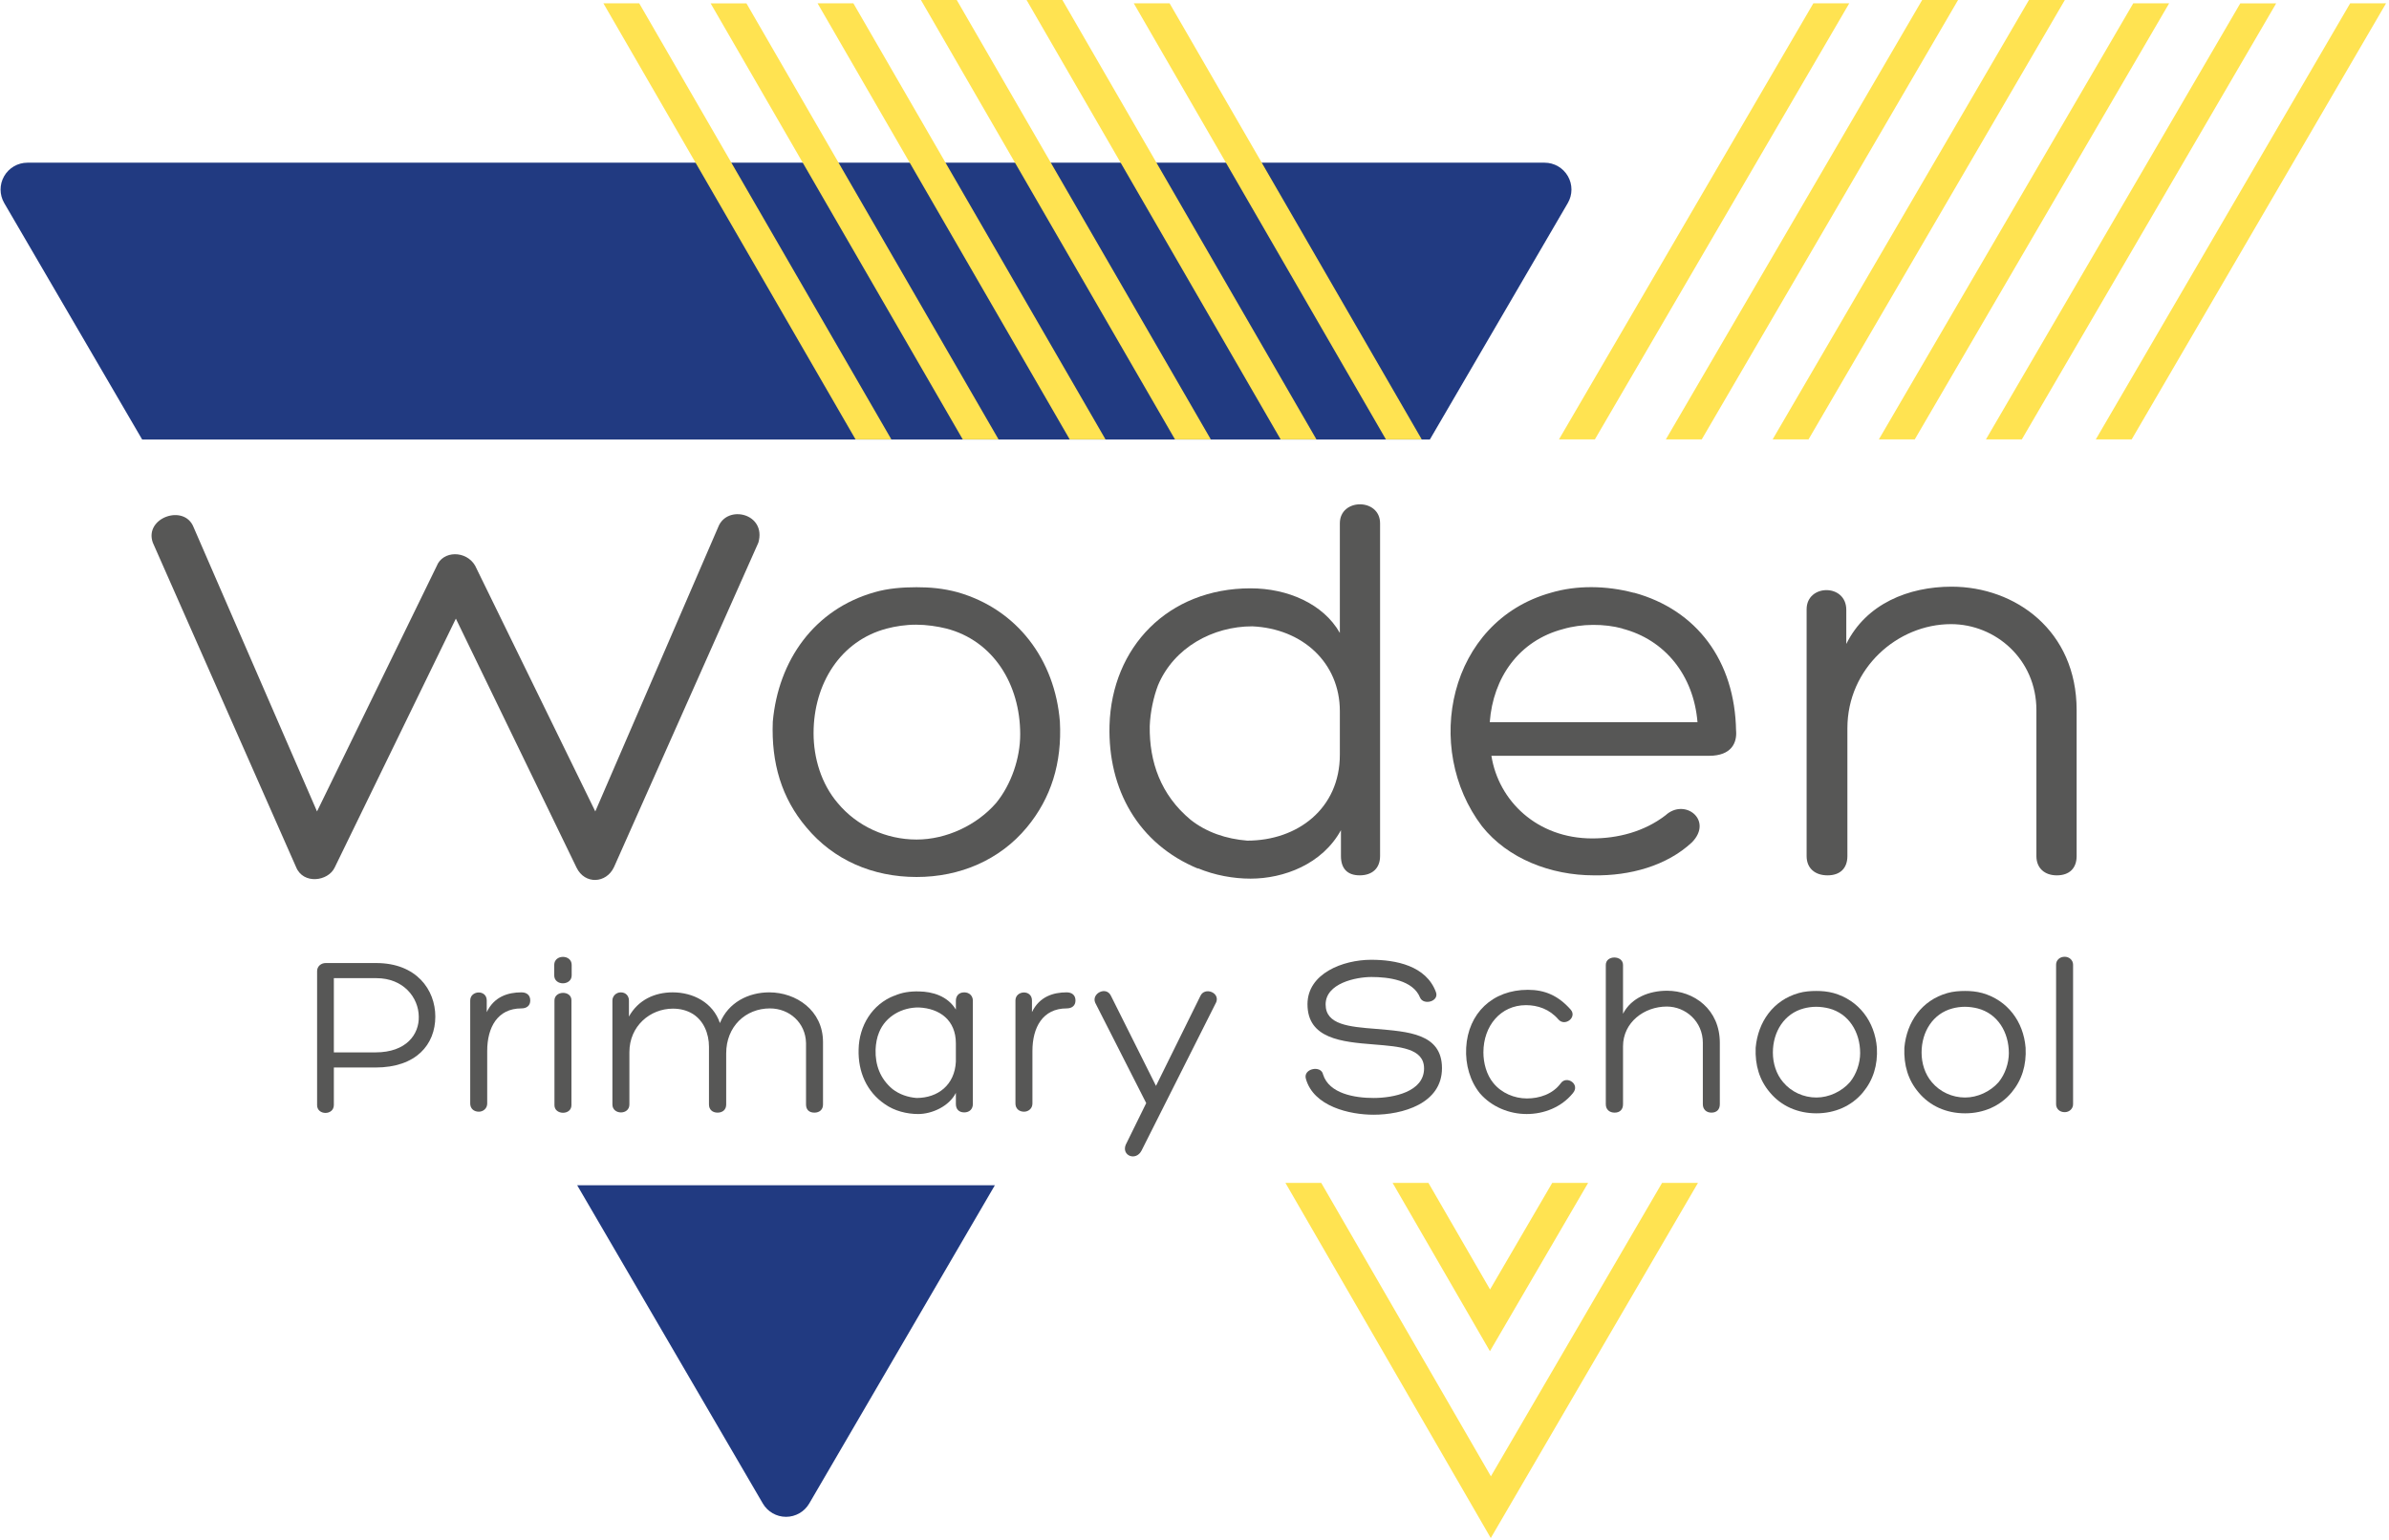 <svg width="318" height="205" viewBox="0 0 318 205" fill="none" xmlns="http://www.w3.org/2000/svg">
<path d="M42.198 108.04L58.115 75.399C58.922 73.272 62.075 73.272 63.249 75.326L79.239 108.04L95.595 70.192C96.769 67.111 102.05 68.358 100.949 72.246L81.732 115.448C80.705 117.648 77.844 117.796 76.744 115.521L60.681 82.368L44.544 115.521C43.664 117.355 40.363 117.795 39.41 115.448L20.339 72.246C19.165 68.945 24.52 67.038 25.767 70.192L42.198 108.04Z" fill="#575756"/>
<path d="M107.341 110.167C104.04 106.279 102.647 101.585 102.867 96.084C103.6 87.942 108.368 81.121 116.436 78.847C118.197 78.334 120.177 78.187 122.01 78.187C123.771 78.187 125.531 78.334 127.439 78.847C135.434 81.121 140.421 87.869 141.082 96.084C141.375 101.585 139.908 106.279 136.681 110.167C133.087 114.495 127.806 116.769 122.011 116.769C116.143 116.769 110.935 114.495 107.341 110.167ZM121.937 83.175C120.543 83.175 119.15 83.395 118.05 83.689C111.888 85.302 108.294 91.024 108.294 97.625C108.294 100.926 109.321 104.373 111.522 106.94C114.089 110.021 117.976 111.782 122.01 111.782C125.971 111.782 130.005 109.875 132.572 106.94C134.626 104.447 135.8 100.925 135.8 97.772C135.8 91.097 132.206 85.302 125.971 83.689C124.798 83.395 123.331 83.175 121.937 83.175Z" fill="#575756"/>
<path d="M166.465 78.334C171.379 78.334 176.148 80.388 178.348 84.275V69.678C178.348 66.304 183.702 66.304 183.702 69.678V113.981C183.702 115.594 182.675 116.548 180.988 116.548C179.3 116.548 178.494 115.594 178.494 113.981V110.534C176 115.081 170.866 116.988 166.465 116.988C164.192 116.988 161.697 116.549 159.424 115.594L159.497 115.667C151.501 112.366 147.467 105.105 147.687 96.597C147.981 86.182 155.463 78.334 166.465 78.334ZM178.348 100.485V94.69C178.348 88.235 173.36 83.688 166.685 83.394C161.478 83.394 156.27 86.181 154.143 91.243C153.556 92.783 153.116 94.764 153.042 96.671C152.969 101.439 154.509 105.84 158.47 109.141C160.597 110.828 163.238 111.707 166.025 111.928C172.699 111.928 178.348 107.673 178.348 100.485Z" fill="#575756"/>
<path d="M217.52 78.921C225.808 81.194 230.943 87.942 231.089 97.331V97.258C231.235 98.871 230.502 100.632 227.495 100.632H198.521C199.475 106.647 204.61 111.634 211.944 111.634C215.319 111.634 218.84 110.754 221.7 108.554C224.267 106.206 228.082 109.214 225.221 112.148C221.847 115.302 216.933 116.623 212.165 116.549C206.443 116.549 200.723 114.348 197.275 110.021C189.353 99.605 192.8 82.735 206.443 78.921C209.89 77.894 213.851 77.967 217.446 78.921H217.52V78.921ZM198.302 96.157H225.954C225.441 89.923 221.627 85.155 215.905 83.688H215.979C213.558 83.028 210.55 83.028 208.057 83.761C202.189 85.302 198.742 90.216 198.302 96.157Z" fill="#575756"/>
<path d="M271.066 94.544C271.066 87.796 265.638 83.102 259.697 83.102C252.582 83.102 245.907 88.97 245.907 96.964V113.982C245.907 115.595 244.954 116.549 243.266 116.549C241.579 116.549 240.479 115.595 240.479 113.982V81.122C240.479 77.748 245.76 77.675 245.76 81.195V85.743C248.401 80.389 254.049 78.114 259.77 78.114C268.279 78.114 276.421 83.982 276.421 94.545V113.983C276.421 115.596 275.467 116.55 273.78 116.55C272.167 116.55 271.065 115.596 271.065 113.983V94.544H271.066Z" fill="#575756"/>
<path d="M44.439 142.135V147.121C44.439 148.546 42.209 148.516 42.209 147.152V129.31C42.209 128.659 42.736 128.226 43.355 128.226H50.077C55.436 128.226 57.945 131.788 57.945 135.351C57.945 139.068 55.405 142.135 49.985 142.135H44.439ZM44.439 140.121H49.983C54.103 140.121 55.806 137.705 55.744 135.35C55.713 132.81 53.7 130.239 50.107 130.239H44.439V140.121Z" fill="#575756"/>
<path d="M64.79 134.762C65.781 132.686 67.64 132.129 69.405 132.129C70.117 132.129 70.582 132.501 70.582 133.213C70.582 133.894 70.117 134.266 69.405 134.266C66.215 134.266 64.852 136.806 64.852 139.935V146.935C64.852 147.585 64.325 148.019 63.737 148.019C63.056 148.019 62.591 147.585 62.591 146.935V133.213C62.591 131.85 64.79 131.726 64.79 133.213V134.762Z" fill="#575756"/>
<path d="M76.096 129.868C76.096 131.262 73.773 131.293 73.773 129.868V128.474C73.773 127.049 76.096 127.049 76.096 128.474V129.868ZM73.804 133.213C73.804 131.881 76.065 131.85 76.065 133.182V147.152C76.065 148.515 73.804 148.484 73.804 147.152V133.213Z" fill="#575756"/>
<path d="M107.288 138.851C107.226 136.188 105.089 134.267 102.487 134.267C99.235 134.267 96.664 136.683 96.664 140.246V147.06C96.664 147.742 96.2 148.144 95.518 148.144C94.836 148.144 94.372 147.742 94.372 147.06V139.378C94.372 137.612 93.66 135.908 92.235 135.01C91.429 134.514 90.531 134.298 89.571 134.298C86.535 134.298 83.779 136.622 83.779 140.09V147.06C83.779 148.485 81.518 148.454 81.518 147.06V133.214C81.518 132.625 82.014 132.13 82.633 132.13C83.315 132.13 83.717 132.626 83.717 133.214V135.351C84.956 133.121 87.155 132.129 89.541 132.129C92.236 132.129 94.899 133.461 95.829 136.218C96.944 133.461 99.639 132.129 102.396 132.129C105.958 132.129 109.551 134.514 109.551 138.758V147.06C109.551 147.742 109.087 148.144 108.405 148.144C107.693 148.144 107.29 147.742 107.29 147.06V138.851H107.288Z" fill="#575756"/>
<path d="M119.028 132.594C120.05 132.129 121.165 131.974 122.342 132.006C124.108 132.037 126.121 132.594 127.237 134.422V133.245C127.237 132.595 127.639 132.13 128.352 132.13C129.034 132.13 129.498 132.595 129.498 133.245V146.998C129.498 147.68 129.033 148.113 128.352 148.113C127.64 148.113 127.237 147.679 127.237 146.998V145.512C126.339 147.309 124.047 148.33 122.219 148.33C120.732 148.33 119.059 147.928 117.759 146.998C115.405 145.388 114.197 142.755 114.29 139.72C114.352 136.591 116.086 133.71 119.06 132.564L119.028 132.594ZM127.236 141.36V138.913C127.236 135.846 125.098 134.267 122.311 134.142C120.112 134.111 117.882 135.288 117.014 137.456C116.735 138.106 116.58 138.943 116.55 139.748C116.488 141.762 117.138 143.62 118.811 145.014C119.74 145.727 120.855 146.099 122.001 146.192C124.851 146.192 127.081 144.458 127.236 141.36Z" fill="#575756"/>
<path d="M137.365 134.762C138.356 132.686 140.215 132.129 141.98 132.129C142.692 132.129 143.157 132.501 143.157 133.213C143.157 133.894 142.692 134.266 141.98 134.266C138.79 134.266 137.427 136.806 137.427 139.935V146.935C137.427 147.585 136.901 148.019 136.312 148.019C135.631 148.019 135.166 147.585 135.166 146.935V133.213C135.166 131.85 137.365 131.726 137.365 133.213V134.762Z" fill="#575756"/>
<path d="M145.79 133.523C145.232 132.284 147.277 131.231 147.896 132.625L153.874 144.582L159.791 132.595C160.348 131.387 162.393 132.13 161.896 133.431L151.953 153.193C151.209 154.649 149.258 153.875 149.847 152.419L152.573 146.875L145.79 133.523Z" fill="#575756"/>
<path d="M176.114 143.063C176.919 145.634 180.357 146.192 182.835 146.192C185.469 146.192 189.557 145.386 189.557 142.258C189.557 139.563 186.305 139.346 182.898 139.067C178.624 138.727 174.04 138.324 174.04 133.709C174.04 129.62 178.748 127.792 182.526 127.792C185.779 127.792 189.837 128.566 191.137 132.098C191.602 133.337 189.495 133.894 189.031 132.841C188.102 130.487 184.788 130.085 182.557 130.085C180.482 130.085 176.454 130.921 176.454 133.74C176.454 136.435 179.552 136.714 183.145 136.992C187.388 137.364 191.942 137.581 191.942 142.227C191.942 146.966 186.645 148.422 182.835 148.422C179.676 148.422 174.844 147.337 173.822 143.62C173.449 142.259 175.866 141.794 176.114 143.063Z" fill="#575756"/>
<path d="M203.125 133.833C199.749 133.833 197.456 136.59 197.456 140.122C197.456 141.516 197.859 143.096 198.788 144.211C199.872 145.543 201.576 146.255 203.249 146.255C204.891 146.255 206.687 145.697 207.771 144.211C208.545 143.157 210.404 144.365 209.35 145.573C207.832 147.432 205.509 148.33 203.217 148.33C200.894 148.33 198.539 147.37 196.991 145.573C195.689 143.963 195.039 141.763 195.163 139.503C195.411 134.918 198.663 131.79 203.372 131.79C205.601 131.79 207.398 132.533 209.071 134.423C209.969 135.445 208.297 136.747 207.429 135.724C206.253 134.359 204.674 133.833 203.125 133.833Z" fill="#575756"/>
<path d="M226.666 138.851C226.666 136.001 224.374 134.019 221.864 134.019C218.86 134.019 216.041 136.125 216.041 139.316V147.029C216.041 147.711 215.639 148.144 214.926 148.144C214.214 148.144 213.749 147.71 213.749 147.029V128.475C213.749 127.143 216.041 127.174 216.041 128.475V134.98C217.156 132.812 219.572 131.913 221.895 131.913C225.489 131.913 228.926 134.391 228.926 138.851V147.029C228.926 147.711 228.524 148.144 227.811 148.144C227.13 148.144 226.665 147.71 226.665 147.029V138.851H226.666Z" fill="#575756"/>
<path d="M235.586 145.449C234.191 143.806 233.604 141.824 233.696 139.502C234.006 136.064 236.019 133.182 239.426 132.222C240.169 132.005 241.006 131.943 241.78 131.943C242.524 131.943 243.267 132.005 244.073 132.222C247.449 133.182 249.555 136.032 249.834 139.502C249.958 141.824 249.339 143.807 247.976 145.449C246.458 147.276 244.228 148.236 241.781 148.236C239.303 148.236 237.104 147.276 235.586 145.449ZM241.75 134.05C241.161 134.05 240.572 134.143 240.108 134.267C237.505 134.948 235.988 137.365 235.988 140.153C235.988 141.547 236.422 143.003 237.351 144.087C238.435 145.388 240.077 146.131 241.78 146.131C243.453 146.131 245.157 145.326 246.241 144.087C247.108 143.033 247.604 141.547 247.604 140.215C247.604 137.397 246.085 134.949 243.453 134.268C242.958 134.143 242.338 134.05 241.75 134.05Z" fill="#575756"/>
<path d="M255.38 145.449C253.985 143.806 253.398 141.824 253.49 139.502C253.8 136.064 255.813 133.182 259.22 132.222C259.963 132.005 260.799 131.943 261.574 131.943C262.318 131.943 263.061 132.005 263.867 132.222C267.243 133.182 269.349 136.032 269.628 139.502C269.752 141.824 269.133 143.807 267.77 145.449C266.252 147.276 264.022 148.236 261.575 148.236C259.097 148.236 256.897 147.276 255.38 145.449ZM261.544 134.05C260.955 134.05 260.366 134.143 259.902 134.267C257.299 134.948 255.782 137.365 255.782 140.153C255.782 141.547 256.216 143.003 257.145 144.087C258.229 145.388 259.871 146.131 261.574 146.131C263.247 146.131 264.951 145.326 266.035 144.087C266.902 143.033 267.398 141.547 267.398 140.215C267.398 137.397 265.879 134.949 263.247 134.268C262.752 134.143 262.132 134.05 261.544 134.05Z" fill="#575756"/>
<path d="M275.947 147.028C275.947 147.617 275.451 148.082 274.832 148.082C274.15 148.082 273.686 147.617 273.686 147.028V128.443C273.686 127.855 274.151 127.39 274.832 127.39C275.451 127.39 275.947 127.854 275.947 128.443V147.028Z" fill="#575756"/>
<path d="M18.922 58.518H190.331L208.69 27.036C209.335 25.932 209.34 24.566 208.702 23.457C208.065 22.348 206.882 21.662 205.604 21.662H3.65C2.371 21.662 1.189 22.348 0.551 23.457C-0.086 24.566 -0.08 25.932 0.562 27.036L18.922 58.518Z" fill="#213A81"/>
<path d="M76.828 157.811L101.541 200.188C102.181 201.284 103.357 201.961 104.628 201.961C105.899 201.961 107.073 201.283 107.716 200.188L132.428 157.811H76.828Z" fill="#213A81"/>
<path d="M283.751 58.5L317.607 0.444H312.83L278.974 58.5H283.751Z" fill="#FFE351"/>
<path d="M118.646 58.5L85.088 0.444H80.321L113.879 58.5H118.646Z" fill="#FFE351"/>
<path d="M221.237 157.5L198.454 196.566L175.871 157.5H171.104L198.438 204.787L226.016 157.5H221.237Z" fill="#FFE351"/>
<path d="M269.128 58.5L302.983 0.445H298.206L264.351 58.5H269.128Z" fill="#FFE351"/>
<path d="M206.616 157.5L198.341 171.689L190.139 157.5H185.371L198.325 179.91L211.395 157.5H206.616Z" fill="#FFE351"/>
<path d="M132.914 58.5L99.357 0.445H94.59L128.147 58.5H132.914Z" fill="#FFE351"/>
<path d="M254.876 58.5L288.735 0.441H283.958L250.099 58.5H254.876Z" fill="#FFE351"/>
<path d="M147.152 58.5L113.593 0.441H108.826L142.385 58.5H147.152Z" fill="#FFE351"/>
<path d="M240.735 58.5L274.852 0H270.074L235.958 58.5H240.735Z" fill="#FFE351"/>
<path d="M161.167 58.5L127.353 0H122.585L156.399 58.5H161.167Z" fill="#FFE351"/>
<path d="M226.522 58.5L260.638 0H255.86L221.745 58.5H226.522Z" fill="#FFE351"/>
<path d="M175.229 58.5L141.415 0H136.647L170.462 58.5H175.229Z" fill="#FFE351"/>
<path d="M212.297 58.5L246.152 0.444H241.375L207.519 58.5H212.297Z" fill="#FFE351"/>
<path d="M189.244 58.5L155.687 0.444H150.919L184.477 58.5H189.244Z" fill="#FFE351"/>
</svg>

